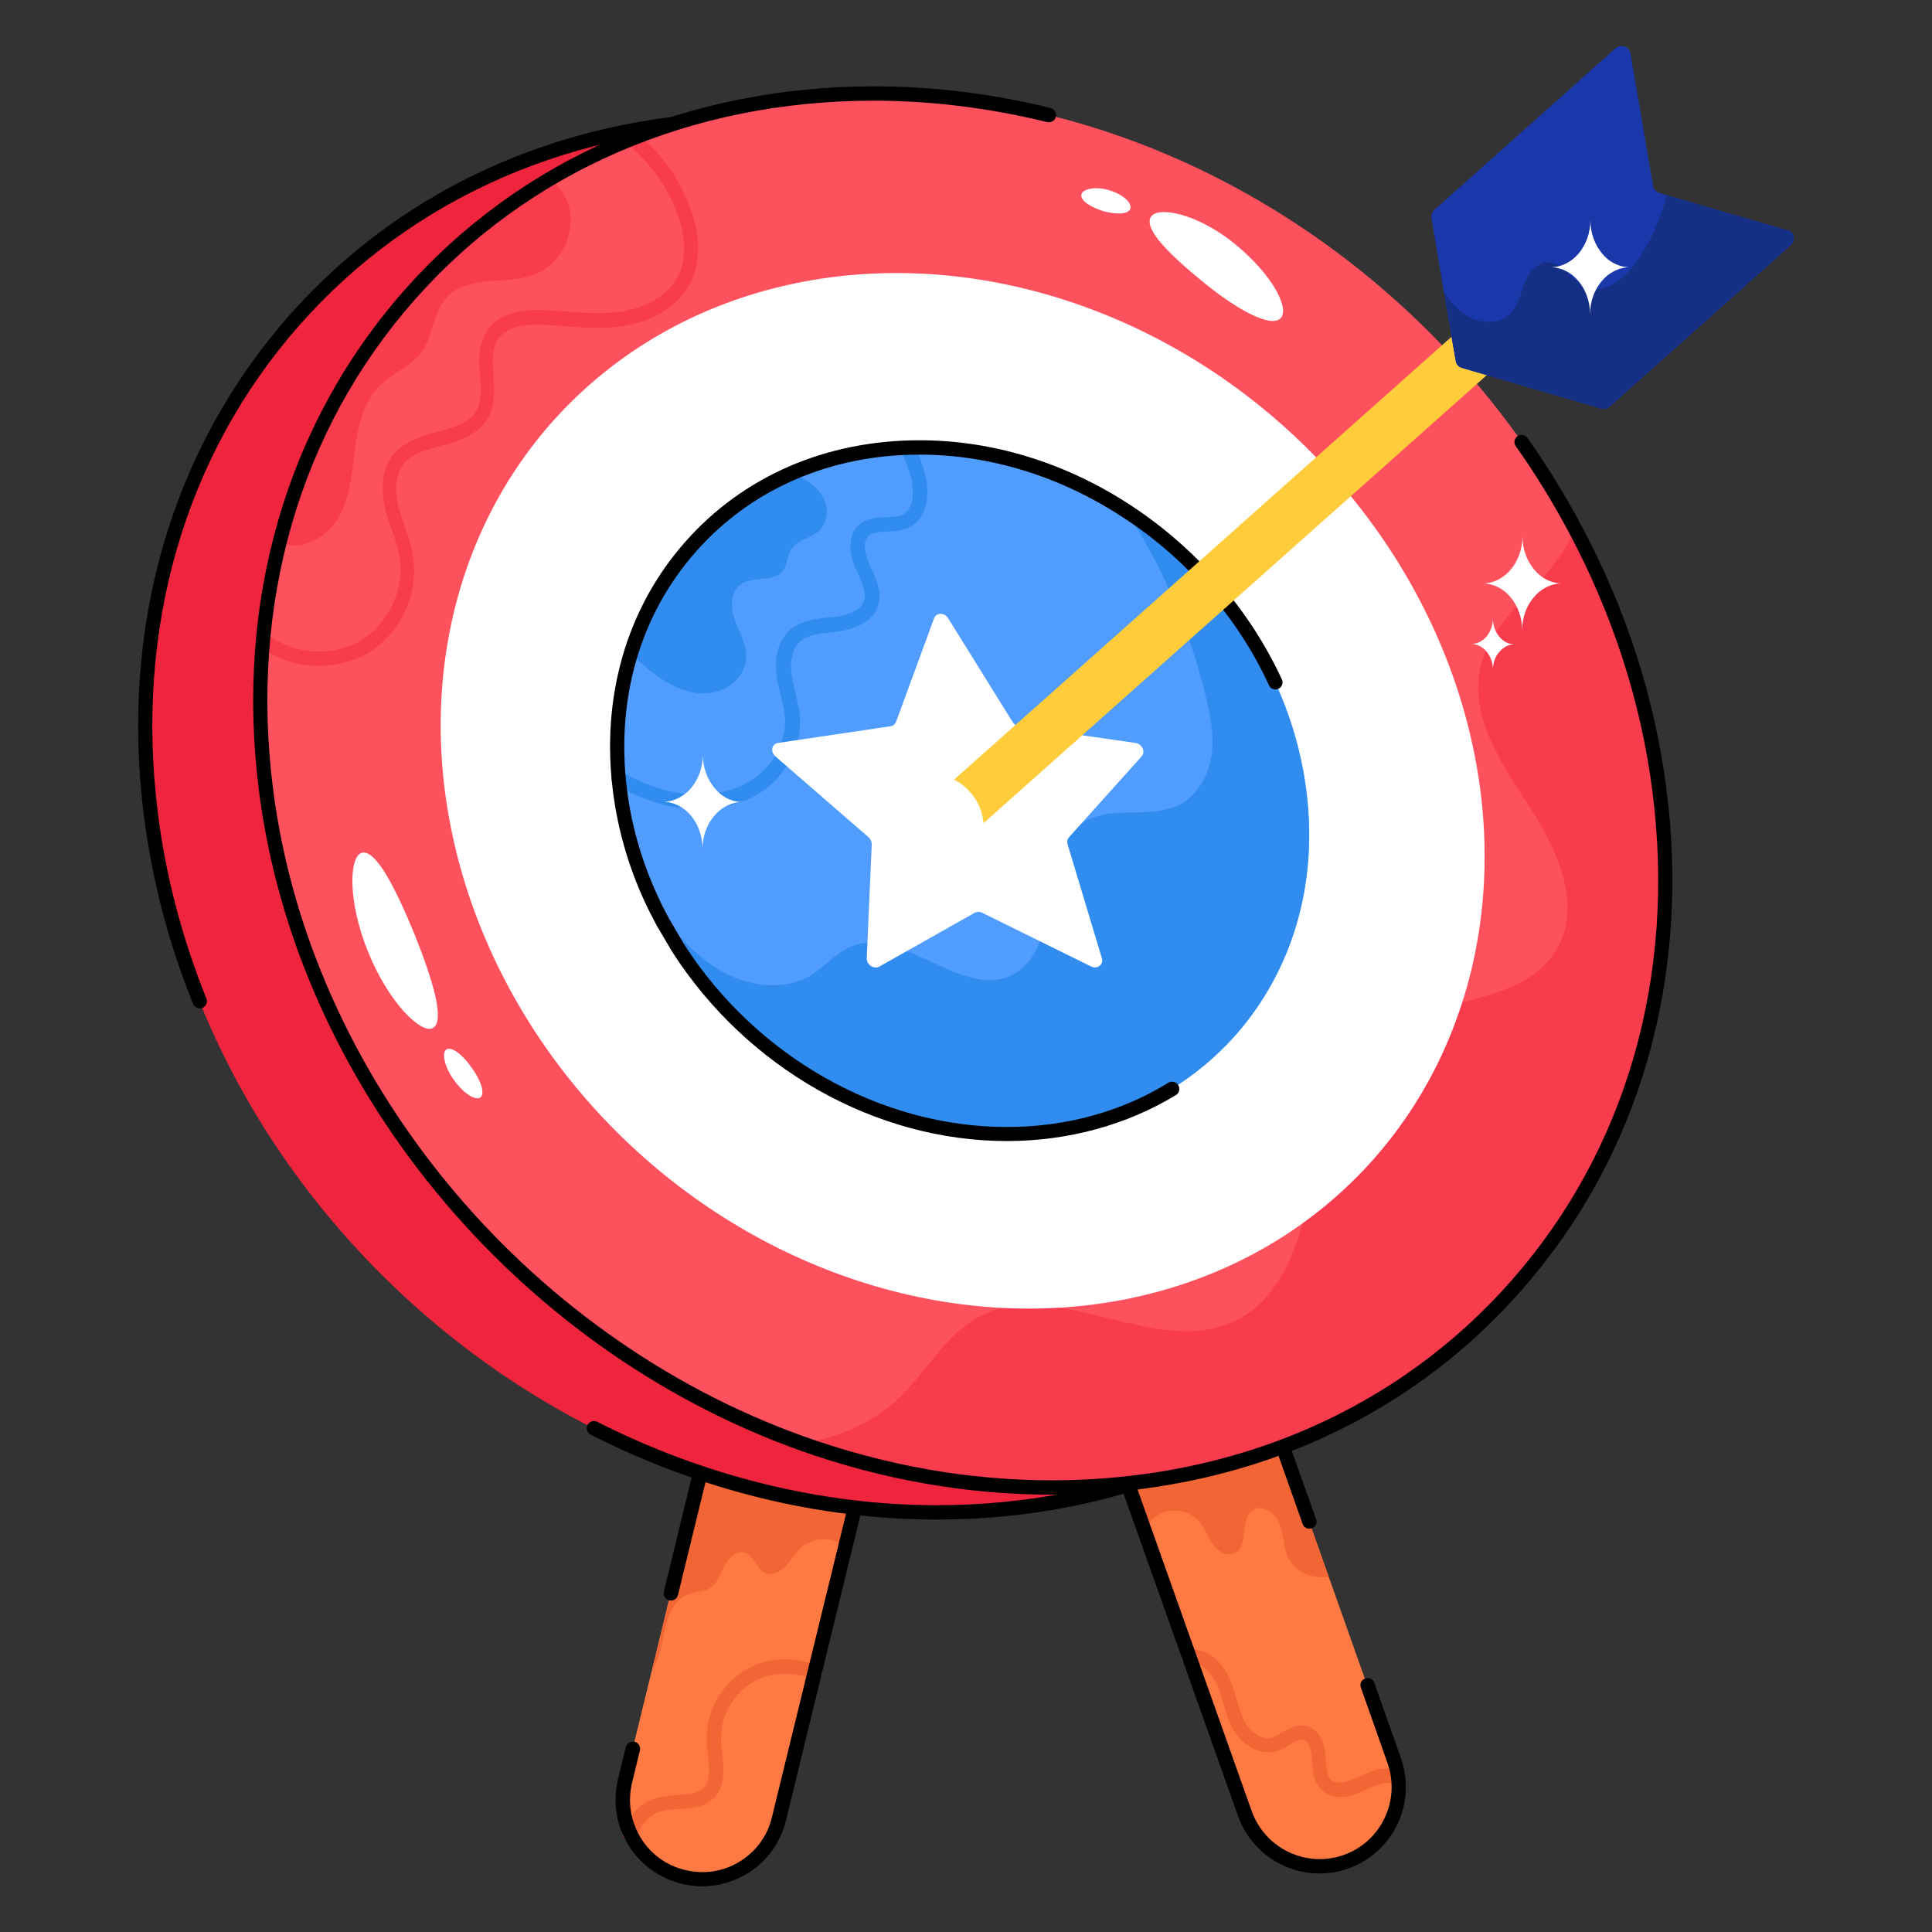 <svg id="Layer_1" enable-background="new 0 0 66 66" viewBox="0 0 66 66" xmlns="http://www.w3.org/2000/svg"><rect x="0" y="0" width="66" height="66" fill="#333333" stroke="none"/><g><g><path d="m45.97 63.6c-1.41.5-2.95-.24-3.45-1.65l-3.43-9.66-1.09-3.07 5.1-1.81 2.29 6.45 2.23 6.29c.49 1.41-.24 2.95-1.65 3.45z" fill="#ff7a43"/></g><g><path d="m45.8 61.39c-.24 0-.46-.08-.62-.22-.32-.27-.34-.71-.36-1.06-.01-.19-.06-.61-.3-.67-.12-.03-.26.04-.47.17-.14.09-.29.18-.46.22-.59.16-1.19-.26-1.48-.77-.15-.28-.24-.58-.32-.87-.05-.18-.11-.37-.18-.54-.14-.36-.43-.77-.81-.81-.05 0-.1 0-.16 0-.14.01-.25-.09-.27-.22-.01-.13.09-.25.22-.27.08-.01.17-.01.25 0 .52.06.97.48 1.22 1.12.08.19.13.39.19.59.08.28.16.54.28.77.19.33.57.63.92.53.11-.03.22-.1.34-.17.24-.14.51-.31.84-.23.38.1.62.47.66 1.05v.07c.02.28.03.58.19.72.15.13.4.11.57.05.14-.04.26-.1.38-.16.13-.06.26-.13.41-.17.28-.11.61-.14.93-.09.13.02.23.14.21.28-.02.13-.14.23-.28.21-.24-.03-.48-.01-.69.07-.13.04-.24.1-.36.15-.14.07-.29.14-.44.18-.13.05-.27.07-.41.07z" fill="#f26636"/></g><g><path d="m45.39 53.86c-.53.09-1.12-.14-1.37-.61-.18-.36-.16-.79-.3-1.17s-.58-.72-.92-.49c-.47.3-.12 1.24-.63 1.47-.25.12-.57-.06-.73-.29-.17-.23-.25-.51-.43-.74-.31-.4-.91-.54-1.37-.32-.25.12-.44.34-.55.59l-1.09-3.08 5.1-1.81z" fill="#f26636"/></g><g><path d="m45.07 64c-1.21 0-2.35-.76-2.78-1.97l-4.52-12.73c-.02-.06-.02-.13.01-.19s.08-.1.14-.13l5.1-1.81c.13-.04.27.02.31.15l1.63 4.58c.05.13-.02.27-.15.31s-.27-.02-.31-.15l-1.54-4.35-4.64 1.65 4.44 12.51c.46 1.28 1.86 1.95 3.14 1.5s1.95-1.86 1.5-3.14l-.91-2.58c-.05-.13.02-.27.15-.31.12-.04.27.02.31.15l.91 2.58c.54 1.53-.27 3.22-1.8 3.76-.33.12-.66.17-.99.17z"/></g><g><path d="m29.81 48.99-.94 3.85-2.27 9.29c-.35 1.45-1.82 2.34-3.27 1.99s-2.34-1.82-1.99-3.26l.93-3.81 2.27-9.33z" fill="#ff7a43"/></g><g><path d="m21.53 62.89c-.02 0-.05 0-.08-.01-.13-.04-.2-.18-.16-.31.19-.59.65-1.04 1.21-1.17.21-.05.43-.06.65-.08.36-.02.68-.04.88-.24.25-.26.2-.69.15-1.15-.02-.15-.03-.29-.04-.43-.05-1 .51-2 1.39-2.49.73-.4 1.62-.44 2.4-.1.12.05.18.2.13.32s-.2.18-.32.13c-.63-.27-1.38-.24-1.97.08-.71.39-1.18 1.23-1.14 2.03.01.13.02.27.04.4.06.53.13 1.13-.28 1.55-.33.33-.79.36-1.2.38-.2.01-.39.02-.56.06-.39.09-.71.42-.85.85-.05.11-.15.18-.25.18z" fill="#f26636"/></g><g><path d="m29.81 48.99-.94 3.85c-.14-.12-.3-.2-.48-.23-.38-.08-.81.04-1.08.31-.18.18-.31.42-.48.6-.18.18-.46.32-.7.21-.3-.14-.37-.59-.68-.68-.29-.09-.56.18-.7.44-.14.27-.23.59-.48.75-.21.14-.49.12-.73.21-.41.15-.66.57-.77.99-.12.42-.16.86-.31 1.27-.05.12-.1.23-.18.34l2.27-9.33z" fill="#f26636"/></g><g><path d="m23.99 64.44c-.24 0-.48-.03-.71-.09-.76-.19-1.41-.66-1.82-1.33s-.53-1.46-.35-2.23l.27-1.11c.03-.13.17-.21.3-.18s.21.16.18.3l-.27 1.11c-.15.64-.05 1.29.29 1.86.34.56.88.96 1.52 1.11.64.16 1.3.06 1.86-.28s.96-.88 1.11-1.52l3.15-12.9-4.78-1.16-1.58 6.47c-.03.13-.16.21-.3.18-.13-.03-.21-.16-.18-.3l1.63-6.71c.03-.13.16-.21.3-.18l5.26 1.28c.06.02.12.05.15.11s.04.12.03.19l-3.2 13.13c-.19.77-.66 1.41-1.33 1.82-.48.28-1 .43-1.53.43z"/></g><g><ellipse cx="28.96" cy="27.86" fill="#ef253d" rx="22.34" ry="25.38" transform="matrix(.684 -.729 .729 .684 -11.173 29.922)"/></g><g><path d="m32 51.91c-4 0-8.09-1-11.82-2.9-.12-.06-.17-.21-.11-.33s.21-.17.33-.11c3.66 1.86 7.68 2.85 11.6 2.85 6.25 0 11.83-2.42 15.7-6.82 3.92-4.45 5.63-10.39 4.82-16.71-1.65-13.01-13.59-23.59-26.6-23.59-6.25 0-11.83 2.42-15.7 6.82-3.92 4.45-5.63 10.39-4.82 16.71.27 2.13.83 4.24 1.65 6.28.05.13-.01.27-.13.32s-.27-.01-.32-.13c-.84-2.07-1.4-4.22-1.68-6.4-.83-6.47.93-12.54 4.94-17.1 3.97-4.51 9.67-6.99 16.07-6.99 13.25 0 25.4 10.78 27.09 24.02.83 6.47-.93 12.54-4.94 17.09-3.98 4.51-9.68 6.99-16.08 6.99z"/></g><g><path d="m35.94 50.82c-2.94 0-5.83-.53-8.56-1.51-9.46-3.39-16.99-12.09-18.29-22.3-.38-2.99-.2-5.85.47-8.48 1.35-5.31 4.66-9.71 9.25-12.41 3.16-1.86 6.92-2.92 11.05-2.92 9.97 0 19.29 6.13 23.94 14.83 1.48 2.77 2.5 5.8 2.9 8.98 1.69 13.15-7.61 23.81-20.76 23.81z" fill="#fe515e"/></g><g><path d="m18.3 9.36c-.5.21-1.05.2-1.6.24-.53.05-1.11.18-1.47.59-.44.5-.43 1.27-.81 1.81-.36.51-1.01.74-1.45 1.17-.57.57-.75 1.42-.85 2.22s-.16 1.64-.58 2.33c-.41.67-1.29 1.13-1.99.81 1.35-5.31 4.66-9.71 9.25-12.41.29.23.5.53.62.88.28.91-.23 2-1.12 2.36z" fill="#f83b4d"/></g><g><path d="m10.89 22.75c-.72 0-1.45-.23-2.02-.68-.11-.08-.12-.24-.04-.34.08-.11.24-.12.34-.04.87.68 2.2.76 3.16.19.95-.57 1.51-1.78 1.32-2.87-.05-.3-.15-.59-.26-.9-.08-.24-.17-.48-.23-.72-.18-.76-.08-1.42.27-1.85.38-.47.96-.63 1.53-.79.54-.15 1.06-.29 1.3-.7.2-.33.17-.76.14-1.21-.04-.52-.07-1.07.23-1.53.56-.85 1.84-.73 2.26-.7l.3.02c.71.06 1.44.12 2.13 0 .85-.15 1.54-.6 1.85-1.2.39-.77.13-1.72-.06-2.21-.33-.87-.9-1.66-1.64-2.28-.1-.09-.12-.24-.03-.34s.24-.12.34-.03c.81.68 1.42 1.53 1.78 2.48.26.7.48 1.72.03 2.61-.39.75-1.19 1.28-2.2 1.46-.75.13-1.52.07-2.26.01l-.3-.02c-.95-.08-1.55.07-1.82.48-.21.33-.19.77-.15 1.23.03.51.07 1.03-.21 1.49-.35.57-.98.75-1.59.92-.51.14-1 .27-1.28.63-.34.43-.26 1.08-.17 1.43.06.23.13.45.21.68.11.31.22.64.28.97.23 1.31-.41 2.7-1.55 3.38-.49.28-1.08.43-1.66.43z" fill="#f83b4d"/></g><g><path d="m35.94 50.82c-2.94 0-5.83-.53-8.56-1.51 1.28-.2 2.47-.71 3.39-1.61.91-.89 1.54-2.1 2.66-2.71 2.63-1.41 6.06 1.43 8.75.14 1.68-.8 2.29-2.86 2.63-4.7s.69-3.89 2.18-5.02c1.87-1.42 5.02-.96 6.2-3 .87-1.5.01-3.4-.94-4.85-.95-1.46-2.07-3.09-1.67-4.78.38-1.64 2.04-2.64 2.9-4.08.13-.21.24-.44.33-.67 1.48 2.77 2.5 5.8 2.9 8.98 1.68 13.15-7.62 23.81-20.77 23.81z" fill="#f83b4d"/></g><g><path d="m35.94 51.06c-2.91 0-5.81-.51-8.64-1.52-9.76-3.5-17.18-12.54-18.45-22.5-.83-6.47.93-12.54 4.94-17.1 3.97-4.51 9.67-6.99 16.07-6.99 2.01 0 4.04.25 6.03.74.13.03.21.16.18.3-.03.13-.16.21-.3.18-1.96-.48-3.95-.73-5.92-.73-6.25 0-11.83 2.42-15.7 6.82-3.92 4.45-5.63 10.39-4.82 16.71 1.25 9.78 8.53 18.66 18.13 22.1 2.77.99 5.62 1.5 8.47 1.5 6.25 0 11.83-2.42 15.7-6.82 3.92-4.45 5.63-10.39 4.82-16.71-.39-3.06-1.36-6.06-2.88-8.9-.53-.99-1.13-1.97-1.79-2.9-.08-.11-.05-.26.06-.34s.26-.05.34.06c.67.95 1.28 1.94 1.82 2.95 1.55 2.89 2.53 5.94 2.93 9.06.83 6.46-.93 12.54-4.94 17.09-3.95 4.52-9.65 7-16.05 7z"/></g><g><ellipse cx="32.9" cy="27.01" fill="#fff" rx="16.6" ry="18.86" transform="matrix(.684 -.729 .729 .684 -9.308 32.525)"/></g><g><path d="m34.4 38.74c-4.55 0-8.81-2.58-11.24-6.36l-.53-.89c-.08-.14-.16-.29-.23-.45-.62-1.26-1.04-2.62-1.22-4.03-.21-1.67-.07-3.25.38-4.69.85-2.77 2.82-4.99 5.47-6.14 1.31-.58 2.79-.9 4.38-.9 2.54 0 4.99.81 7.09 2.19 3.25 2.12 5.63 5.6 6.13 9.54.83 6.48-3.75 11.73-10.23 11.73z" fill="#509dff"/></g><g><path d="m28 18.11c-.29.29-.78.33-.99.68-.12.21-.11.49-.25.7-.31.42-1.04.17-1.47.48-.36.27-.33.82-.18 1.24.16.42.41.83.38 1.28-.03.53-.47.98-.98 1.13s-1.07.03-1.54-.21c-.48-.24-.88-.59-1.28-.94-.05-.05-.1-.09-.14-.14.85-2.77 2.82-4.99 5.47-6.14.12.03.23.08.35.13.34.16.64.42.79.76.15.33.11.76-.16 1.03z" fill="#308cef"/></g><g><path d="m23.86 27.64c-.34 0-.7-.04-1.05-.12-.59-.13-1.19-.37-1.8-.72-.12-.07-.16-.22-.09-.33.07-.12.22-.16.33-.09.57.32 1.13.54 1.67.66.95.22 1.9.1 2.62-.31.8-.45 1.31-1.31 1.28-2.14-.01-.28-.08-.55-.15-.84-.05-.2-.1-.4-.13-.6-.11-.67.05-1.26.42-1.6.38-.36.92-.41 1.39-.46l.15-.01c.32-.04.87-.16 1.01-.54.1-.28-.06-.63-.21-.96l-.05-.12c-.29-.64-.26-1.2.08-1.52.27-.25.62-.26.94-.27.21-.01.42-.01.57-.09.37-.19.41-.77.28-1.27-.08-.3-.19-.6-.34-.89-.06-.12-.02-.27.1-.33s.27-.02.33.1c.17.33.3.66.39 1 .16.63.12 1.49-.53 1.82-.25.13-.53.14-.78.15-.26.01-.48.02-.62.15-.27.25-.04.79.03.96l.05.12c.19.4.4.86.23 1.33-.16.47-.67.77-1.41.86l-.15.02c-.43.04-.84.08-1.1.33-.36.34-.31.93-.27 1.17.03.19.08.37.12.56.07.3.15.61.16.93.04 1.01-.57 2.05-1.52 2.59-.58.3-1.25.46-1.95.46z" fill="#308cef"/></g><g><path d="m34.4 38.74c-4.55 0-8.81-2.58-11.24-6.36l-.53-.89-.35-.59c.04.05.07.09.11.14.66.8 1.34 1.6 2.23 2.12.94.55 2.18.72 3.11.14.46-.29.8-.72 1.29-.94 1.78-.79 3.84 1.82 5.57.94.89-.46 1.14-1.6 1.27-2.59s.33-2.12 1.19-2.64c.97-.58 2.31-.06 3.3-.61.59-.33.94-1 1.04-1.67.09-.67-.04-1.35-.2-2.01-.54-2.23-1.45-4.37-2.7-6.31 3.25 2.12 5.63 5.6 6.13 9.54.84 6.48-3.74 11.73-10.22 11.73z" fill="#308cef"/></g><g><path d="m34.4 38.98c-4.49 0-8.88-2.48-11.44-6.47l-.53-.9c-.08-.15-.16-.31-.24-.46-.65-1.31-1.07-2.69-1.25-4.11-.41-3.22.46-6.25 2.46-8.52 1.98-2.25 4.82-3.48 8.01-3.48 2.51 0 5.01.77 7.23 2.23 2.23 1.46 4.06 3.57 5.15 5.94.06.12 0 .27-.12.32-.12.06-.27 0-.32-.12-1.05-2.29-2.82-4.33-4.98-5.73-2.13-1.4-4.54-2.15-6.96-2.15-3.04 0-5.76 1.18-7.64 3.32-1.91 2.16-2.74 5.05-2.35 8.13.17 1.36.58 2.69 1.2 3.95.08.15.15.3.23.44l.52.89c2.47 3.84 6.7 6.24 11.03 6.24 2 0 3.91-.52 5.51-1.51.11-.07.27-.04.34.08.07.11.04.27-.08.34-1.68 1.02-3.68 1.57-5.77 1.57z"/></g><g><path d="m32.39 21.12 2.2 3.54c.05.08.13.14.22.15l3.98.57c.23.03.35.31.21.46l-2.48 2.76c-.06.06-.07.15-.05.24l1.17 3.89c.07.22-.15.39-.36.29l-3.73-1.84c-.08-.04-.18-.04-.25 0l-3.26 1.84c-.19.1-.44-.06-.43-.29l.17-3.89c0-.09-.04-.18-.11-.24l-3.18-2.76c-.18-.16-.13-.43.09-.46l3.84-.57c.09-.01.16-.07.19-.15l1.3-3.54c.07-.2.36-.2.48 0z" fill="#fff"/></g><g><path d="m29.61 18.49h24.88v1.78h-24.88z" fill="#ffcd3b" transform="matrix(.747 -.665 .665 .747 -2.235 32.879)"/></g><g><path d="m61.18 8.37-6.19 5.52c-.08.07-.19.09-.29.07l-4.75-1.39c-.12-.03-.2-.12-.22-.24l-.41-2.39-.42-2.49c-.01-.1.02-.21.1-.28l6.19-5.52c.18-.16.47-.06.51.18l.77 4.51c.02.12.1.21.21.25l.26.08 4.13 1.2c.22.04.29.34.11.5z" fill="#1b38ab"/></g><g><path d="m33.48 29c.22-.55.16-1.21-.17-1.72-.32-.5-.9-.83-1.49-.86-.01.86.33 1.67.96 2.25" fill="#fff"/></g><g><path d="m61.18 8.37-6.19 5.52c-.08.07-.19.09-.29.07l-4.75-1.39c-.12-.03-.2-.12-.22-.24l-.41-2.39c.18.29.38.55.66.76.46.35 1.19.43 1.6.03.27-.27.35-.66.48-1.02.14-.35.4-.72.77-.75.55-.03.85.64 1.36.85.64.26 1.31-.29 1.71-.85.48-.69.83-1.47 1.04-2.29l4.13 1.2c.22.04.29.34.11.5z" fill="#142f84"/></g><g><path d="m25.36 27.4c-.37 0-.72.18-.96.47-.25.29-.4.69-.4 1.13 0-.89-.61-1.61-1.35-1.61.37 0 .71-.18.96-.47.24-.29.4-.69.4-1.14 0 .44.15.84.4 1.14.23.29.58.48.95.48z" fill="#fff"/></g><g><path d="m53.36 19.93c-.37 0-.72.18-.96.47-.25.29-.4.69-.4 1.14 0-.89-.61-1.61-1.35-1.61.37 0 .71-.18.96-.47.24-.29.4-.69.4-1.14 0 .44.15.84.4 1.14.24.29.58.47.95.47z" fill="#fff"/></g><g><path d="m55.68 9.13c-.37 0-.72.18-.96.47-.25.29-.4.69-.4 1.14 0-.89-.61-1.61-1.35-1.61.37 0 .71-.18.96-.47.24-.29.4-.69.4-1.14 0 .44.15.84.4 1.14.23.29.58.47.95.47z" fill="#fff"/></g><g><path d="m51.74 22.01c-.2 0-.39.1-.52.26-.14.15-.22.37-.22.61 0-.48-.33-.88-.74-.88.2 0 .39-.1.52-.25.13-.16.22-.38.22-.62 0 .24.08.46.22.62.13.16.31.26.52.26z" fill="#fff"/></g><g><g><path d="m14.8 35.11c-.39.25-1.52-.85-2.22-2.58-.71-1.73-.66-3.3-.21-3.4.47-.1 1.13 1.18 1.78 2.76.64 1.59 1.05 2.97.65 3.22z" fill="#fff"/></g><g><path d="m16.41 37.49c-.16.12-.57-.13-.9-.59s-.43-.94-.26-1.05.55.17.86.62c.32.44.47.89.3 1.02z" fill="#fff"/></g></g><g><g><path d="m39.3 7.44c.19-.43 1.6-.16 2.88.89 1.27 1.03 1.89 2.21 1.57 2.54-.33.34-1.48-.28-2.63-1.22-1.14-.93-2.01-1.78-1.82-2.21z" fill="#fff"/></g><g><path d="m36.94 6.65c.03-.19.47-.3.95-.15.49.14.8.45.72.64s-.49.19-.93.07c-.43-.14-.77-.35-.74-.56z" fill="#fff"/></g></g></g></svg>